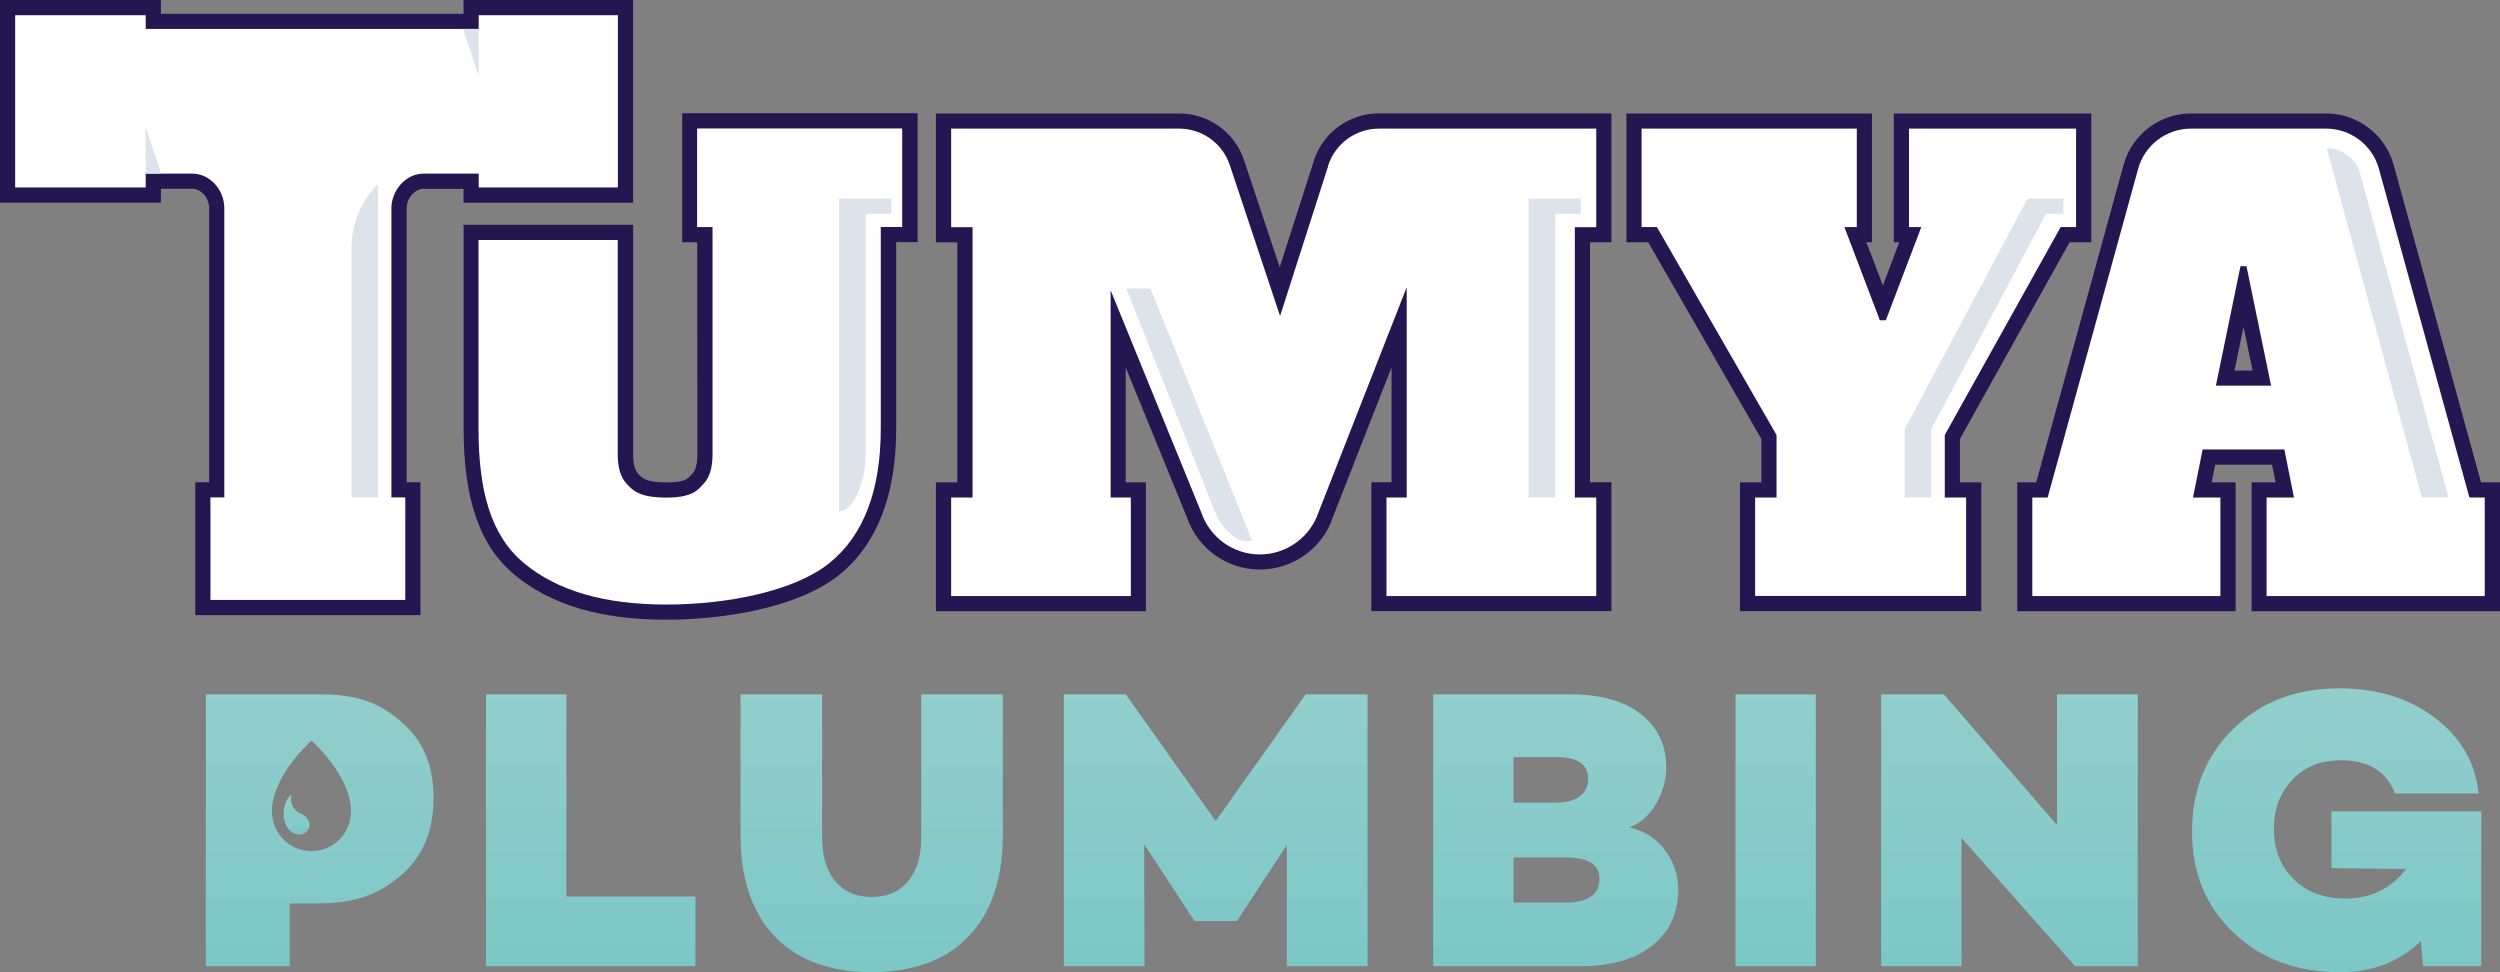 <?xml version="1.0" encoding="UTF-8"?>
<svg id="Layer_2" data-name="Layer 2" xmlns="http://www.w3.org/2000/svg" xmlns:xlink="http://www.w3.org/1999/xlink" viewBox="0 0 288.44 112.16">
  <rect x="0" y="0" width="288.44" height="112.16" fill="#808080" stroke="none"/>
  <defs>
    <style>
      .cls-1 {
        fill: url(#linear-gradient-8);
      }

      .cls-2 {
        fill: url(#linear-gradient-7);
      }

      .cls-3 {
        fill: url(#linear-gradient-5);
      }

      .cls-4 {
        fill: url(#linear-gradient-6);
      }

      .cls-5 {
        fill: url(#linear-gradient-9);
      }

      .cls-6 {
        fill: url(#linear-gradient-4);
      }

      .cls-7 {
        fill: url(#linear-gradient-3);
      }

      .cls-8 {
        fill: url(#linear-gradient-2);
      }

      .cls-9 {
        fill: #241651;
      }

      .cls-10 {
        fill: url(#linear-gradient);
      }

      .cls-11 {
        fill: #fff;
      }

      .cls-12 {
        fill: #dde3ea;
      }
    </style>
    <linearGradient id="linear-gradient" x1="36.89" y1="111.47" x2="36.89" y2="80.11" gradientUnits="userSpaceOnUse">
      <stop offset="0" stop-color="#7cc8c7"/>
      <stop offset="1" stop-color="#92cecb"/>
    </linearGradient>
    <linearGradient id="linear-gradient-2" x1="68.15" x2="68.15" xlink:href="#linear-gradient"/>
    <linearGradient id="linear-gradient-3" x1="100.57" y1="112.16" x2="100.57" xlink:href="#linear-gradient"/>
    <linearGradient id="linear-gradient-4" x1="140.26" x2="140.26" xlink:href="#linear-gradient"/>
    <linearGradient id="linear-gradient-5" x1="179.49" x2="179.49" xlink:href="#linear-gradient"/>
    <linearGradient id="linear-gradient-6" x1="204.86" x2="204.86" xlink:href="#linear-gradient"/>
    <linearGradient id="linear-gradient-7" x1="231.84" x2="231.84" xlink:href="#linear-gradient"/>
    <linearGradient id="linear-gradient-8" x1="269.59" y1="112.16" x2="269.59" y2="79.42" xlink:href="#linear-gradient"/>
    <linearGradient id="linear-gradient-9" x1="34.2" y1="96.29" x2="34.2" y2="91.71" xlink:href="#linear-gradient"/>
  </defs>
  <g id="Layer_1-2" data-name="Layer 1">
    <g>
      <g>
        <path class="cls-9" d="M48.87,21.79h4.61v1.6h19.56V0h-19.56v1.59H18.56V0H0v23.38h18.56v-1.6h3.61c1.04,0,1.96,1.05,1.96,2.24v31.62h-1.6v15.33h25.98v-15.33h-1.59v-31.62c0-1.15.95-2.24,1.96-2.24Z"/>
        <path class="cls-9" d="M78.69,27.95h1.75l.02,24.48c0,1.03-.19,1.8-.53,2.17l-.16.17c-.45.5-.81.89-2.88.89-2.33,0-2.77-.47-3.23-.97l-.08-.09c-.34-.37-.53-1.14-.53-2.17v-26.49h-19.56v23.49c0,8.19,1.86,13.55,5.87,16.88,4.2,3.49,9.94,5.19,17.54,5.19,6.53,0,15.19-1.36,19.92-5.17,4.37-3.52,6.58-9.21,6.58-16.9v-21.49h2.47v-14.87h-27.16v14.87Z"/>
        <path class="cls-9" d="M151.58,18.58l-3.93,12.25-4.11-12.33c-1.08-3.24-4.09-5.41-7.51-5.41h-28.05v14.87h2.47v27.69h-2.47v14.87h24.23v-14.87h-2.33v-13.25l7.07,17.31c1.23,3.59,4.61,6,8.41,6s7.24-2.45,8.41-6.01l6.78-17.31v13.25h-2.33v14.87h27.7v-14.87h-2.47v-27.69h2.47v-14.87h-26.82c-3.45,0-6.48,2.21-7.53,5.5Z"/>
        <polygon class="cls-9" points="226.13 50.64 238.78 27.95 241.28 27.95 241.28 13.09 218.5 13.09 218.5 27.95 219.13 27.95 217.24 32.94 215.34 27.95 215.98 27.95 215.98 13.09 187.65 13.09 187.65 27.95 190.16 27.95 203.22 50.65 203.22 55.65 200.75 55.65 200.75 70.51 228.59 70.51 228.59 55.65 226.13 55.65 226.13 50.64"/>
        <path class="cls-9" d="M286.25,55.65l-10.08-36.63c-.96-3.49-4.16-5.93-7.78-5.93h-15.6c-3.62,0-6.82,2.44-7.78,5.93l-10.08,36.63h-2.19v14.87h25.2v-14.87h-2.77l.41-2.04h6.56l.41,2.04h-2.77v14.87h28.67v-14.87h-2.19ZM257.81,42.75l1.04-5.05,1.04,5.05h-2.08Z"/>
      </g>
      <g>
        <path class="cls-10" d="M46.3,83.27c-2.49-2.11-4.93-3.16-9.36-3.16h-13.19v31.36h9.67v-7.24h3.19c4.55,0,7.07-1.07,9.61-3.2,2.54-2.14,3.8-5.13,3.8-8.97s-1.24-6.68-3.74-8.78ZM35.94,98.2c-2.52,0-4.56-2.04-4.56-4.56,0-4.22,4.56-8.18,4.56-8.18,0,0,4.56,3.98,4.56,8.18,0,2.52-2.04,4.56-4.56,4.56Z"/>
        <polygon class="cls-8" points="65.34 80.11 56.07 80.11 56.07 111.47 80.23 111.47 80.23 103.44 65.34 103.44 65.34 80.11"/>
        <path class="cls-7" d="M106.29,96.62c0,2.15-.51,3.84-1.52,5.05-1.01,1.21-2.41,1.82-4.2,1.82s-3.18-.61-4.2-1.82c-1.01-1.21-1.52-2.9-1.52-5.05v-16.51h-9.41v16.19c0,5.1,1.32,9.02,3.97,11.76,2.64,2.74,6.36,4.1,11.16,4.1s8.52-1.37,11.16-4.1c2.64-2.74,3.97-6.66,3.97-11.76v-16.19h-9.41v16.51Z"/>
        <polygon class="cls-6" points="140.26 94.73 129.89 80.11 122.74 80.11 122.74 111.47 132.05 111.47 132.01 97.4 137.82 106.26 142.71 106.26 148.47 97.5 148.47 111.47 157.78 111.47 157.78 80.11 150.64 80.11 140.26 94.73"/>
        <path class="cls-3" d="M187.95,95.47c1.32-.49,2.37-1.41,3.14-2.77.77-1.35,1.15-2.75,1.15-4.2,0-2.55-.98-4.59-2.93-6.11-1.95-1.52-4.65-2.28-8.09-2.28h-15.86v31.36h17.02c3.53,0,6.29-.8,8.28-2.4,1.98-1.6,2.97-3.74,2.97-6.41,0-1.69-.51-3.21-1.52-4.57-1.01-1.35-2.4-2.23-4.15-2.63ZM174.62,87.35h4.93c2.46,0,3.69.85,3.69,2.54,0,.83-.32,1.49-.97,1.98-.65.49-1.55.74-2.72.74h-4.93v-5.26ZM180.62,104.14h-5.99v-5.21h6.04c2.58,0,3.87.81,3.87,2.44,0,1.84-1.31,2.77-3.92,2.77Z"/>
        <rect class="cls-4" x="200.23" y="80.11" width="9.27" height="31.36"/>
        <polygon class="cls-2" points="237.33 95.19 224.28 80.11 217.04 80.11 217.04 111.47 226.31 111.47 226.31 96.67 239.41 111.47 246.65 111.47 246.65 80.11 237.33 80.11 237.33 95.19"/>
        <path class="cls-1" d="M268.99,93.62v6.55l8.62.09c-1.75,2.28-4.09,3.41-7.01,3.41-2.49,0-4.49-.75-5.99-2.26-1.51-1.51-2.26-3.43-2.26-5.76s.71-4.17,2.12-5.67c1.41-1.51,3.29-2.26,5.63-2.26,3.17,0,5.24,1.28,6.23,3.83h9.64c-.37-3.57-2.05-6.48-5.05-8.74-3-2.26-6.66-3.39-11-3.39-4.98,0-9.06,1.55-12.24,4.66-3.18,3.11-4.77,7.05-4.77,11.85s1.59,8.62,4.77,11.67c3.18,3.04,7.29,4.57,12.33,4.57,3.72,0,6.82-1.2,9.31-3.6l.23,2.9h6.73v-17.85h-17.29Z"/>
        <path class="cls-5" d="M34.69,93.86c-.61-.3-1.25-.8-1.09-2.15,0,0-.36.24-.62.85-.7,1.65.06,3.65,1.49,3.73,1.16.07,1.99-1.56.23-2.43Z"/>
      </g>
      <g>
        <path class="cls-11" d="M55.23,1.75v1.59H16.81v-1.59H1.75v19.88h15.06v-1.6h5.36c2.05,0,3.71,1.87,3.71,3.99v33.37h-1.6v11.83h22.48v-11.83h-1.6V24.02c0-2.05,1.66-3.99,3.71-3.99h6.36v1.6h16.06V1.75h-16.06Z"/>
        <path class="cls-11" d="M80.44,26.2h1.77v26.23c0,1.53-.34,2.65-1.01,3.36-.67.72-1.25,1.62-4.32,1.62-3.22,0-3.93-.9-4.6-1.62-.67-.72-1.01-1.84-1.01-3.36v-24.74h-16.06v21.74c0,7.17,1.4,12.34,5.24,15.54,3.84,3.19,9.25,4.78,16.42,4.78s14.86-1.59,18.82-4.78c3.95-3.19,5.93-8.37,5.93-15.54v-23.24h2.47v-11.37h-23.66v11.37Z"/>
        <path class="cls-11" d="M153.25,19.12l-5.56,17.34-5.8-17.41c-.84-2.52-3.19-4.21-5.85-4.21h-26.3v11.37h2.47v31.19h-2.47v11.37h20.73v-11.37h-2.33v-23.91l10.47,25.66c.99,2.88,3.7,4.82,6.75,4.82s5.81-1.98,6.78-4.9l10.16-25.93v24.26h-2.33v11.37h24.2v-11.37h-2.47v-31.19h2.47v-11.37h-25.07c-2.68,0-5.05,1.73-5.87,4.28Z"/>
        <polygon class="cls-11" points="224.38 50.19 237.75 26.2 239.53 26.2 239.53 14.84 220.25 14.84 220.25 26.2 221.67 26.2 217.58 36.95 216.89 36.95 212.8 26.2 214.23 26.2 214.23 14.84 189.4 14.84 189.4 26.2 191.17 26.2 204.97 50.19 204.97 57.4 202.5 57.4 202.5 68.76 226.84 68.76 226.84 57.4 224.38 57.4 224.38 50.19"/>
        <path class="cls-11" d="M284.91,57.4l-10.44-37.92c-.75-2.74-3.25-4.64-6.09-4.64h-15.6c-2.84,0-5.34,1.9-6.09,4.64l-10.44,37.92h-1.77v11.37h21.7v-11.37h-3.16l1.11-5.54h9.43l1.11,5.54h-3.16v11.37h25.17v-11.37h-1.77ZM255.66,44.5l2.84-13.79h.69l2.84,13.79h-6.38Z"/>
      </g>
      <g>
        <path class="cls-12" d="M40.55,57.4h3.07V21.21c-1.97,1.98-3.07,4.66-3.07,7.44v28.74Z"/>
        <path class="cls-12" d="M129.95,33.3l10.32,25.97c.63,1.57,2.6,3.69,4.18,3.07l-11.71-29.04h-2.79Z"/>
        <path class="cls-12" d="M272.31,20.06c-.47-1.75-2.05-2.96-3.86-2.96l10.98,40.31h3.07l-10.19-37.34Z"/>
        <path class="cls-12" d="M96.81,22.91v36.1c1.69,0,3.07-3.57,3.07-6.48v-27.86h2.96v-1.76h-6.02Z"/>
        <polygon class="cls-12" points="176.37 22.91 176.37 24.67 176.37 57.4 179.44 57.4 179.44 24.67 182.39 24.67 182.39 22.91 179.44 22.91 176.37 22.91"/>
        <polygon class="cls-12" points="233.93 22.91 219.76 49.5 219.76 57.4 222.83 57.4 222.83 49.5 236.06 24.67 238.06 24.67 238.06 22.91 237 22.91 233.93 22.91"/>
        <polygon class="cls-12" points="16.8 20.02 18.6 20.02 16.8 14.62 16.8 20.02"/>
        <polygon class="cls-12" points="55.23 3.34 53.43 3.34 55.23 8.74 55.23 3.34"/>
      </g>
    </g>
  </g>
</svg>